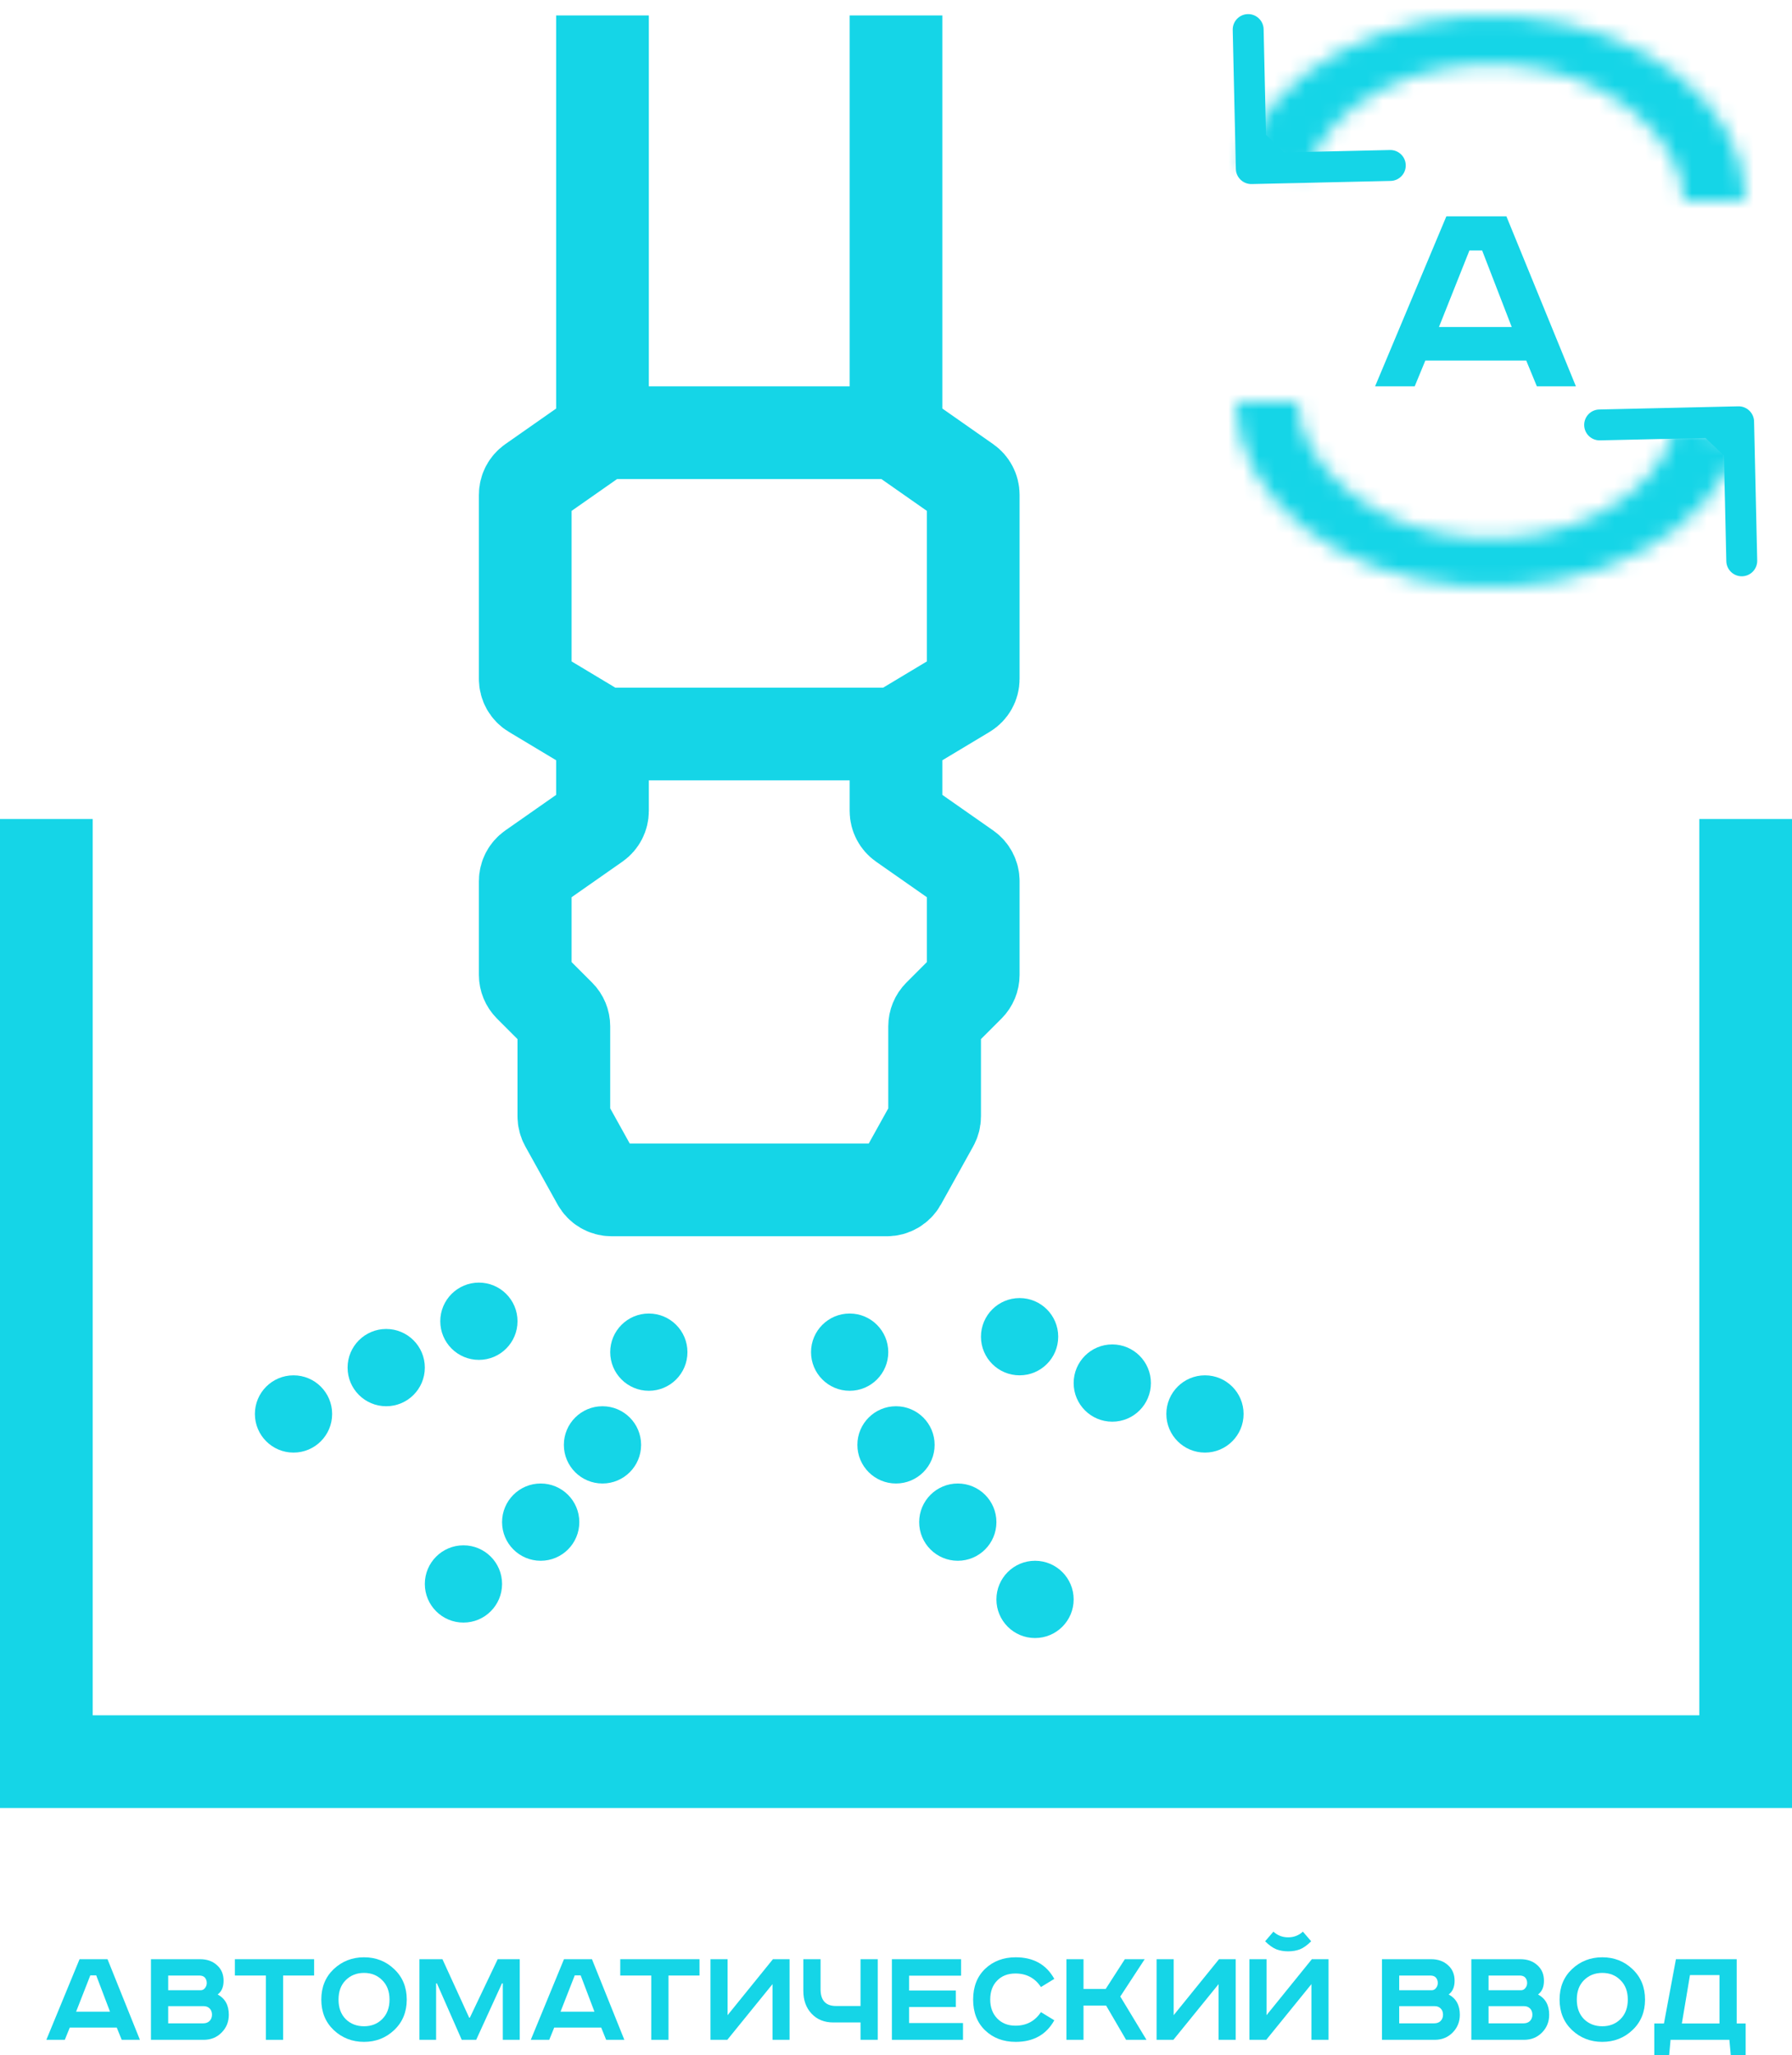 <?xml version="1.0" encoding="UTF-8"?> <svg xmlns="http://www.w3.org/2000/svg" width="116" height="133" viewBox="0 0 116 133" fill="none"><path d="M80 10.934C80.013 11.486 80.47 11.923 81.022 11.911L90.02 11.708C90.572 11.695 91.01 11.238 90.997 10.686C90.985 10.133 90.527 9.696 89.975 9.708L81.977 9.889L81.797 1.891C81.784 1.339 81.326 0.901 80.774 0.914C80.222 0.926 79.785 1.384 79.797 1.936L80 10.934ZM82.545 9.295L81.822 8.604L80.277 10.22L81 10.911L81.723 11.602L83.268 9.986L82.545 9.295Z" fill="#15D5E7"></path><mask id="path-2-inside-1_18_134" fill="white"><path d="M113 13C113 10.029 111.484 7.163 108.746 4.958C106.008 2.753 102.242 1.365 98.178 1.062C94.114 0.76 90.041 1.565 86.746 3.322C83.451 5.078 81.169 7.661 80.342 10.571L84.584 11.209C85.194 9.063 86.877 7.158 89.307 5.863C91.737 4.567 94.741 3.974 97.738 4.196C100.735 4.419 103.512 5.443 105.531 7.069C107.55 8.696 109 10.809 109 13L113 13Z"></path></mask><path d="M113 13L113 19L119 19V13H113ZM80.342 10.571L74.57 8.931L72.706 15.491L79.45 16.505L80.342 10.571ZM84.584 11.209L83.692 17.142L88.912 17.927L90.355 12.849L84.584 11.209ZM109 13H103V19L109 19L109 13ZM113 13H119C119 7.872 116.373 3.397 112.51 0.285L108.746 4.958L104.982 9.631C106.595 10.93 107 12.186 107 13H113ZM108.746 4.958L112.51 0.285C108.68 -2.8 103.701 -4.543 98.623 -4.921L98.178 1.062L97.733 7.046C100.783 7.273 103.337 8.305 104.982 9.631L108.746 4.958ZM98.178 1.062L98.623 -4.921C93.533 -5.3 88.311 -4.312 83.924 -1.973L86.746 3.322L89.569 8.616C91.771 7.442 94.694 6.82 97.733 7.046L98.178 1.062ZM86.746 3.322L83.924 -1.973C79.55 0.358 75.943 4.099 74.57 8.931L80.342 10.571L86.113 12.211C86.394 11.223 87.352 9.798 89.569 8.616L86.746 3.322ZM80.342 10.571L79.45 16.505L83.692 17.142L84.584 11.209L85.476 5.276L81.234 4.638L80.342 10.571ZM84.584 11.209L90.355 12.849C90.419 12.625 90.778 11.878 92.129 11.157L89.307 5.863L86.484 0.568C82.975 2.438 79.968 5.501 78.812 9.569L84.584 11.209ZM89.307 5.863L92.129 11.157C93.466 10.445 95.321 10.033 97.293 10.18L97.738 4.196L98.183 -1.787C94.161 -2.086 90.007 -1.31 86.484 0.568L89.307 5.863ZM97.738 4.196L97.293 10.18C99.276 10.327 100.84 10.995 101.768 11.742L105.531 7.069L109.295 2.397C106.184 -0.109 102.195 -1.489 98.183 -1.787L97.738 4.196ZM105.531 7.069L101.768 11.742C102.359 12.219 102.721 12.653 102.904 12.953C103.083 13.246 103 13.25 103 13H109H115C115 8.183 111.946 4.532 109.295 2.397L105.531 7.069ZM109 13L109 19L113 19L113 13L113 7L109 7L109 13Z" fill="#15D5E7" mask="url(#path-2-inside-1_18_134)"></path><path d="M113.545 27.272C113.532 26.72 113.075 26.283 112.523 26.295L103.525 26.498C102.973 26.51 102.535 26.968 102.548 27.52C102.56 28.072 103.018 28.51 103.57 28.497L111.568 28.317L111.748 36.315C111.761 36.867 112.218 37.305 112.771 37.292C113.323 37.28 113.76 36.822 113.748 36.27L113.545 27.272ZM111 28.911L111.723 29.602L113.268 27.986L112.545 27.295L111.822 26.604L110.277 28.22L111 28.911Z" fill="#15D5E7"></path><mask id="path-5-inside-2_18_134" fill="white"><path d="M80 26C80 28.971 81.516 31.837 84.254 34.042C86.992 36.247 90.756 37.635 94.82 37.938C98.885 38.24 102.959 37.435 106.254 35.678C109.549 33.922 111.831 31.339 112.658 28.429L108.416 27.791C107.806 29.937 106.123 31.842 103.693 33.137C101.263 34.433 98.259 35.026 95.262 34.803C92.264 34.581 89.488 33.557 87.469 31.931C85.45 30.304 84 28.191 84 26L80 26Z"></path></mask><path d="M80 26L80 20L74 20V26H80ZM112.658 28.429L118.43 30.069L120.294 23.509L113.55 22.495L112.658 28.429ZM108.416 27.791L109.308 21.858L104.088 21.073L102.645 26.151L108.416 27.791ZM84 26H90V20L84 20L84 26ZM80 26H74C74 31.128 76.627 35.603 80.49 38.715L84.254 34.042L88.017 29.369C86.405 28.07 86 26.814 86 26H80ZM84.254 34.042L80.49 38.715C84.32 41.799 89.296 43.543 94.375 43.921L94.82 37.938L95.265 31.954C92.216 31.727 89.664 30.695 88.017 29.369L84.254 34.042ZM94.82 37.938L94.375 43.921C99.464 44.3 104.688 43.312 109.076 40.973L106.254 35.678L103.431 30.384C101.229 31.558 98.305 32.18 95.265 31.954L94.82 37.938ZM106.254 35.678L109.076 40.973C113.45 38.642 117.057 34.901 118.43 30.069L112.658 28.429L106.887 26.789C106.606 27.777 105.648 29.202 103.431 30.384L106.254 35.678ZM112.658 28.429L113.55 22.495L109.308 21.858L108.416 27.791L107.524 33.724L111.766 34.362L112.658 28.429ZM108.416 27.791L102.645 26.151C102.581 26.375 102.222 27.122 100.871 27.843L103.693 33.137L106.516 38.432C110.025 36.562 113.032 33.499 114.187 29.431L108.416 27.791ZM103.693 33.137L100.871 27.843C99.534 28.555 97.679 28.967 95.707 28.82L95.262 34.803L94.817 40.787C98.839 41.086 102.993 40.31 106.516 38.432L103.693 33.137ZM95.262 34.803L95.707 28.82C93.724 28.673 92.16 28.005 91.232 27.258L87.469 31.931L83.705 36.603C86.816 39.109 90.805 40.489 94.817 40.787L95.262 34.803ZM87.469 31.931L91.232 27.258C90.641 26.782 90.279 26.347 90.096 26.047C89.917 25.754 90 25.75 90 26H84H78C78 30.817 81.054 34.468 83.705 36.603L87.469 31.931ZM84 26L84 20L80 20L80 26L80 32L84 32L84 26Z" fill="#15D5E7" mask="url(#path-5-inside-2_18_134)"></path><path d="M95.119 16.208L93.147 21.161H97.857L95.942 16.208H95.119ZM93.626 14H97.513L102.012 25H99.484L98.795 23.329H92.266L91.577 25H89.012L93.626 14Z" fill="#15D5E7"></path><path d="M39 1V28M39 28L34.426 31.201C34.159 31.389 34 31.694 34 32.021V43.934C34 44.285 34.184 44.611 34.486 44.791L39 47.5M39 28H58M39 47.5V52.479C39 52.806 38.841 53.111 38.574 53.299L34.426 56.201C34.159 56.389 34 56.694 34 57.021V63.086C34 63.351 34.105 63.605 34.293 63.793L36.207 65.707C36.395 65.895 36.5 66.149 36.5 66.414V72.241C36.5 72.411 36.543 72.578 36.626 72.727L38.714 76.486C38.891 76.803 39.225 77 39.588 77H57.412C57.775 77 58.109 76.803 58.286 76.486L60.374 72.727C60.457 72.578 60.5 72.411 60.5 72.241V66.414C60.5 66.149 60.605 65.895 60.793 65.707L62.707 63.793C62.895 63.605 63 63.351 63 63.086V57.021C63 56.694 62.841 56.389 62.574 56.201L58.426 53.299C58.159 53.111 58 52.806 58 52.479V47.5M39 47.5H58M58 1V28M58 28L62.574 31.201C62.841 31.389 63 31.694 63 32.021V43.934C63 44.285 62.816 44.611 62.514 44.791L58 47.5" stroke="#15D5E7" stroke-width="6"></path><path d="M3 53V114H113V53" stroke="#15D5E7" stroke-width="6"></path><path d="M21.5 91.5C21.5 92.881 20.381 94 19 94C17.619 94 16.5 92.881 16.5 91.5C16.5 90.119 17.619 89 19 89C20.381 89 21.5 90.119 21.5 91.5Z" fill="#15D5E7"></path><path d="M27.5 88.5C27.5 89.881 26.381 91 25 91C23.619 91 22.5 89.881 22.5 88.5C22.5 87.119 23.619 86 25 86C26.381 86 27.5 87.119 27.5 88.5Z" fill="#15D5E7"></path><path d="M33.5 85.5C33.5 86.881 32.381 88 31 88C29.619 88 28.5 86.881 28.5 85.5C28.5 84.119 29.619 83 31 83C32.381 83 33.5 84.119 33.5 85.5Z" fill="#15D5E7"></path><path d="M44.5 87.5C44.5 88.881 43.381 90 42 90C40.619 90 39.5 88.881 39.5 87.5C39.5 86.119 40.619 85 42 85C43.381 85 44.5 86.119 44.5 87.5Z" fill="#15D5E7"></path><path d="M41.5 93.5C41.5 94.881 40.381 96 39 96C37.619 96 36.5 94.881 36.5 93.5C36.5 92.119 37.619 91 39 91C40.381 91 41.5 92.119 41.5 93.5Z" fill="#15D5E7"></path><path d="M37.5 98.5C37.5 99.881 36.381 101 35 101C33.619 101 32.5 99.881 32.5 98.5C32.5 97.119 33.619 96 35 96C36.381 96 37.5 97.119 37.5 98.5Z" fill="#15D5E7"></path><path d="M32.5 102.5C32.5 103.881 31.381 105 30 105C28.619 105 27.5 103.881 27.5 102.5C27.5 101.119 28.619 100 30 100C31.381 100 32.5 101.119 32.5 102.5Z" fill="#15D5E7"></path><path d="M57.5 87.5C57.5 88.881 56.381 90 55 90C53.619 90 52.5 88.881 52.5 87.5C52.5 86.119 53.619 85 55 85C56.381 85 57.5 86.119 57.5 87.5Z" fill="#15D5E7"></path><path d="M60.5 93.5C60.5 94.881 59.381 96 58 96C56.619 96 55.5 94.881 55.5 93.5C55.5 92.119 56.619 91 58 91C59.381 91 60.5 92.119 60.5 93.5Z" fill="#15D5E7"></path><path d="M64.5 98.5C64.5 99.881 63.381 101 62 101C60.619 101 59.5 99.881 59.5 98.5C59.5 97.119 60.619 96 62 96C63.381 96 64.5 97.119 64.5 98.5Z" fill="#15D5E7"></path><path d="M69.5 103.5C69.5 104.881 68.381 106 67 106C65.619 106 64.5 104.881 64.5 103.5C64.5 102.119 65.619 101 67 101C68.381 101 69.5 102.119 69.5 103.5Z" fill="#15D5E7"></path><path d="M68.5 86.5C68.5 87.881 67.381 89 66 89C64.619 89 63.5 87.881 63.5 86.5C63.5 85.119 64.619 84 66 84C67.381 84 68.5 85.119 68.5 86.5Z" fill="#15D5E7"></path><path d="M74.5 89.5C74.5 90.881 73.381 92 72 92C70.619 92 69.5 90.881 69.5 89.5C69.5 88.119 70.619 87 72 87C73.381 87 74.5 88.119 74.5 89.5Z" fill="#15D5E7"></path><path d="M80.5 91.5C80.5 92.881 79.381 94 78 94C76.619 94 75.5 92.881 75.5 91.5C75.5 90.119 76.619 89 78 89C79.381 89 80.5 90.119 80.5 91.5Z" fill="#15D5E7"></path><path d="M5.845 127.83L4.927 130.179H7.121L6.229 127.83H5.845ZM5.15 126.783H6.96L9.057 132H7.879L7.558 131.208H4.516L4.195 132H3L5.15 126.783Z" fill="#15D5E7"></path><path d="M9.772 126.783H12.948C13.4 126.783 13.766 126.912 14.045 127.17C14.331 127.421 14.473 127.758 14.473 128.179C14.473 128.582 14.345 128.877 14.09 129.066C14.571 129.324 14.812 129.761 14.812 130.377C14.812 130.83 14.658 131.214 14.348 131.528C14.039 131.843 13.653 132 13.189 132H9.772V126.783ZM10.887 127.84V128.792H12.984C13.102 128.792 13.198 128.745 13.269 128.651C13.346 128.557 13.385 128.447 13.385 128.321C13.385 128.189 13.346 128.075 13.269 127.981C13.192 127.887 13.067 127.84 12.894 127.84H10.887ZM10.887 129.821V130.934H13.153C13.325 130.934 13.462 130.884 13.563 130.783C13.67 130.676 13.724 130.541 13.724 130.377C13.724 130.208 13.673 130.072 13.572 129.972C13.471 129.871 13.34 129.821 13.18 129.821H10.887Z" fill="#15D5E7"></path><path d="M15.204 126.783H20.333V127.84H18.326V132H17.211V127.84H15.204V126.783Z" fill="#15D5E7"></path><path d="M22.377 128.142C22.068 128.45 21.914 128.868 21.914 129.396C21.914 129.925 22.068 130.346 22.377 130.66C22.693 130.969 23.088 131.123 23.564 131.123C24.04 131.123 24.432 130.969 24.741 130.66C25.056 130.346 25.214 129.925 25.214 129.396C25.214 128.868 25.056 128.45 24.741 128.142C24.432 127.827 24.04 127.67 23.564 127.67C23.088 127.67 22.693 127.827 22.377 128.142ZM25.517 127.425C26.058 127.934 26.329 128.591 26.329 129.396C26.329 130.201 26.058 130.858 25.517 131.368C24.982 131.877 24.331 132.132 23.564 132.132C22.797 132.132 22.143 131.877 21.601 131.368C21.066 130.858 20.799 130.201 20.799 129.396C20.799 128.591 21.066 127.934 21.601 127.425C22.143 126.915 22.797 126.66 23.564 126.66C24.331 126.66 24.982 126.915 25.517 127.425Z" fill="#15D5E7"></path><path d="M27.151 126.783H28.64L30.37 130.566H30.415L32.217 126.783H33.644V132H32.547V128.349H32.493L30.825 132H29.889L28.283 128.349H28.23V132H27.151V126.783Z" fill="#15D5E7"></path><path d="M37.204 127.83L36.285 130.179H38.48L37.588 127.83H37.204ZM36.508 126.783H38.319L40.415 132H39.238L38.917 131.208H35.875L35.554 132H34.359L36.508 126.783Z" fill="#15D5E7"></path><path d="M40.151 126.783H45.28V127.84H43.273V132H42.158V127.84H40.151V126.783Z" fill="#15D5E7"></path><path d="M45.992 126.783H47.098V130.406L50.033 126.783H51.112V132H50.006V128.396L47.08 132H45.992V126.783Z" fill="#15D5E7"></path><path d="M52.002 126.783H53.117V128.726C53.117 129.45 53.45 129.811 54.116 129.811H55.704V126.783H56.819V132H55.704V130.877H53.947C53.364 130.877 52.894 130.689 52.538 130.311C52.181 129.934 52.002 129.44 52.002 128.83V126.783Z" fill="#15D5E7"></path><path d="M57.734 126.783H62.212V127.849H58.849V128.811H61.873V129.877H58.849V130.915H62.337V132H57.734V126.783Z" fill="#15D5E7"></path><path d="M68.247 128.057L67.382 128.585C66.995 128 66.445 127.708 65.732 127.708C65.238 127.708 64.843 127.862 64.545 128.17C64.248 128.472 64.099 128.881 64.099 129.396C64.099 129.899 64.251 130.308 64.554 130.623C64.858 130.931 65.25 131.085 65.732 131.085C66.445 131.085 66.995 130.792 67.382 130.208L68.247 130.736C67.73 131.667 66.897 132.132 65.749 132.132C64.947 132.132 64.287 131.884 63.769 131.387C63.252 130.89 62.993 130.226 62.993 129.396C62.993 128.566 63.252 127.903 63.769 127.406C64.293 126.909 64.953 126.66 65.749 126.66C66.897 126.66 67.73 127.126 68.247 128.057Z" fill="#15D5E7"></path><path d="M69.032 126.783H70.138V128.708H71.574L72.814 126.783H74.098L72.519 129.198L74.214 132H72.894L71.601 129.783H70.138V132H69.032V126.783Z" fill="#15D5E7"></path><path d="M74.868 126.783H75.974V130.406L78.909 126.783H79.988V132H78.882V128.396L75.956 132H74.868V126.783Z" fill="#15D5E7"></path><path d="M80.879 126.783H81.985V130.406L84.919 126.783H85.999V132H84.892V128.396L81.967 132H80.879V126.783ZM84.339 125L84.875 125.623C84.625 125.874 84.384 126.047 84.152 126.142C83.92 126.23 83.665 126.274 83.385 126.274C83.106 126.274 82.85 126.23 82.618 126.142C82.386 126.047 82.145 125.874 81.895 125.623L82.431 125C82.698 125.245 83.016 125.368 83.385 125.368C83.754 125.368 84.072 125.245 84.339 125Z" fill="#15D5E7"></path><path d="M89.459 126.783H92.634C93.086 126.783 93.452 126.912 93.731 127.17C94.017 127.421 94.159 127.758 94.159 128.179C94.159 128.582 94.032 128.877 93.776 129.066C94.257 129.324 94.498 129.761 94.498 130.377C94.498 130.83 94.344 131.214 94.034 131.528C93.725 131.843 93.339 132 92.875 132H89.459V126.783ZM90.574 127.84V128.792H92.67C92.789 128.792 92.884 128.745 92.955 128.651C93.032 128.557 93.071 128.447 93.071 128.321C93.071 128.189 93.032 128.075 92.955 127.981C92.878 127.887 92.753 127.84 92.581 127.84H90.574ZM90.574 129.821V130.934H92.839C93.012 130.934 93.148 130.884 93.25 130.783C93.357 130.676 93.41 130.541 93.41 130.377C93.41 130.208 93.36 130.072 93.258 129.972C93.157 129.871 93.027 129.821 92.866 129.821H90.574Z" fill="#15D5E7"></path><path d="M95.243 126.783H98.418C98.87 126.783 99.236 126.912 99.515 127.17C99.801 127.421 99.943 127.758 99.943 128.179C99.943 128.582 99.816 128.877 99.56 129.066C100.041 129.324 100.282 129.761 100.282 130.377C100.282 130.83 100.128 131.214 99.819 131.528C99.509 131.843 99.123 132 98.659 132H95.243V126.783ZM96.358 127.84V128.792H98.454C98.573 128.792 98.668 128.745 98.739 128.651C98.817 128.557 98.855 128.447 98.855 128.321C98.855 128.189 98.817 128.075 98.739 127.981C98.662 127.887 98.537 127.84 98.365 127.84H96.358ZM96.358 129.821V130.934H98.623C98.796 130.934 98.932 130.884 99.034 130.783C99.141 130.676 99.194 130.541 99.194 130.377C99.194 130.208 99.144 130.072 99.043 129.972C98.941 129.871 98.811 129.821 98.65 129.821H96.358Z" fill="#15D5E7"></path><path d="M102.534 128.142C102.225 128.45 102.07 128.868 102.07 129.396C102.07 129.925 102.225 130.346 102.534 130.66C102.849 130.969 103.245 131.123 103.72 131.123C104.196 131.123 104.589 130.969 104.898 130.66C105.213 130.346 105.371 129.925 105.371 129.396C105.371 128.868 105.213 128.45 104.898 128.142C104.589 127.827 104.196 127.67 103.72 127.67C103.245 127.67 102.849 127.827 102.534 128.142ZM105.674 127.425C106.215 127.934 106.486 128.591 106.486 129.396C106.486 130.201 106.215 130.858 105.674 131.368C105.139 131.877 104.487 132.132 103.72 132.132C102.953 132.132 102.299 131.877 101.758 131.368C101.223 130.858 100.955 130.201 100.955 129.396C100.955 128.591 101.223 127.934 101.758 127.425C102.299 126.915 102.953 126.66 103.72 126.66C104.487 126.66 105.139 126.915 105.674 127.425Z" fill="#15D5E7"></path><path d="M108.487 126.783H112.42V130.943H113V133H112.037L111.947 132H108.139L108.049 133H107.086V130.943H107.711L108.487 126.783ZM109.396 127.811L108.87 130.943H111.305V127.811H109.396Z" fill="#15D5E7"></path></svg> 